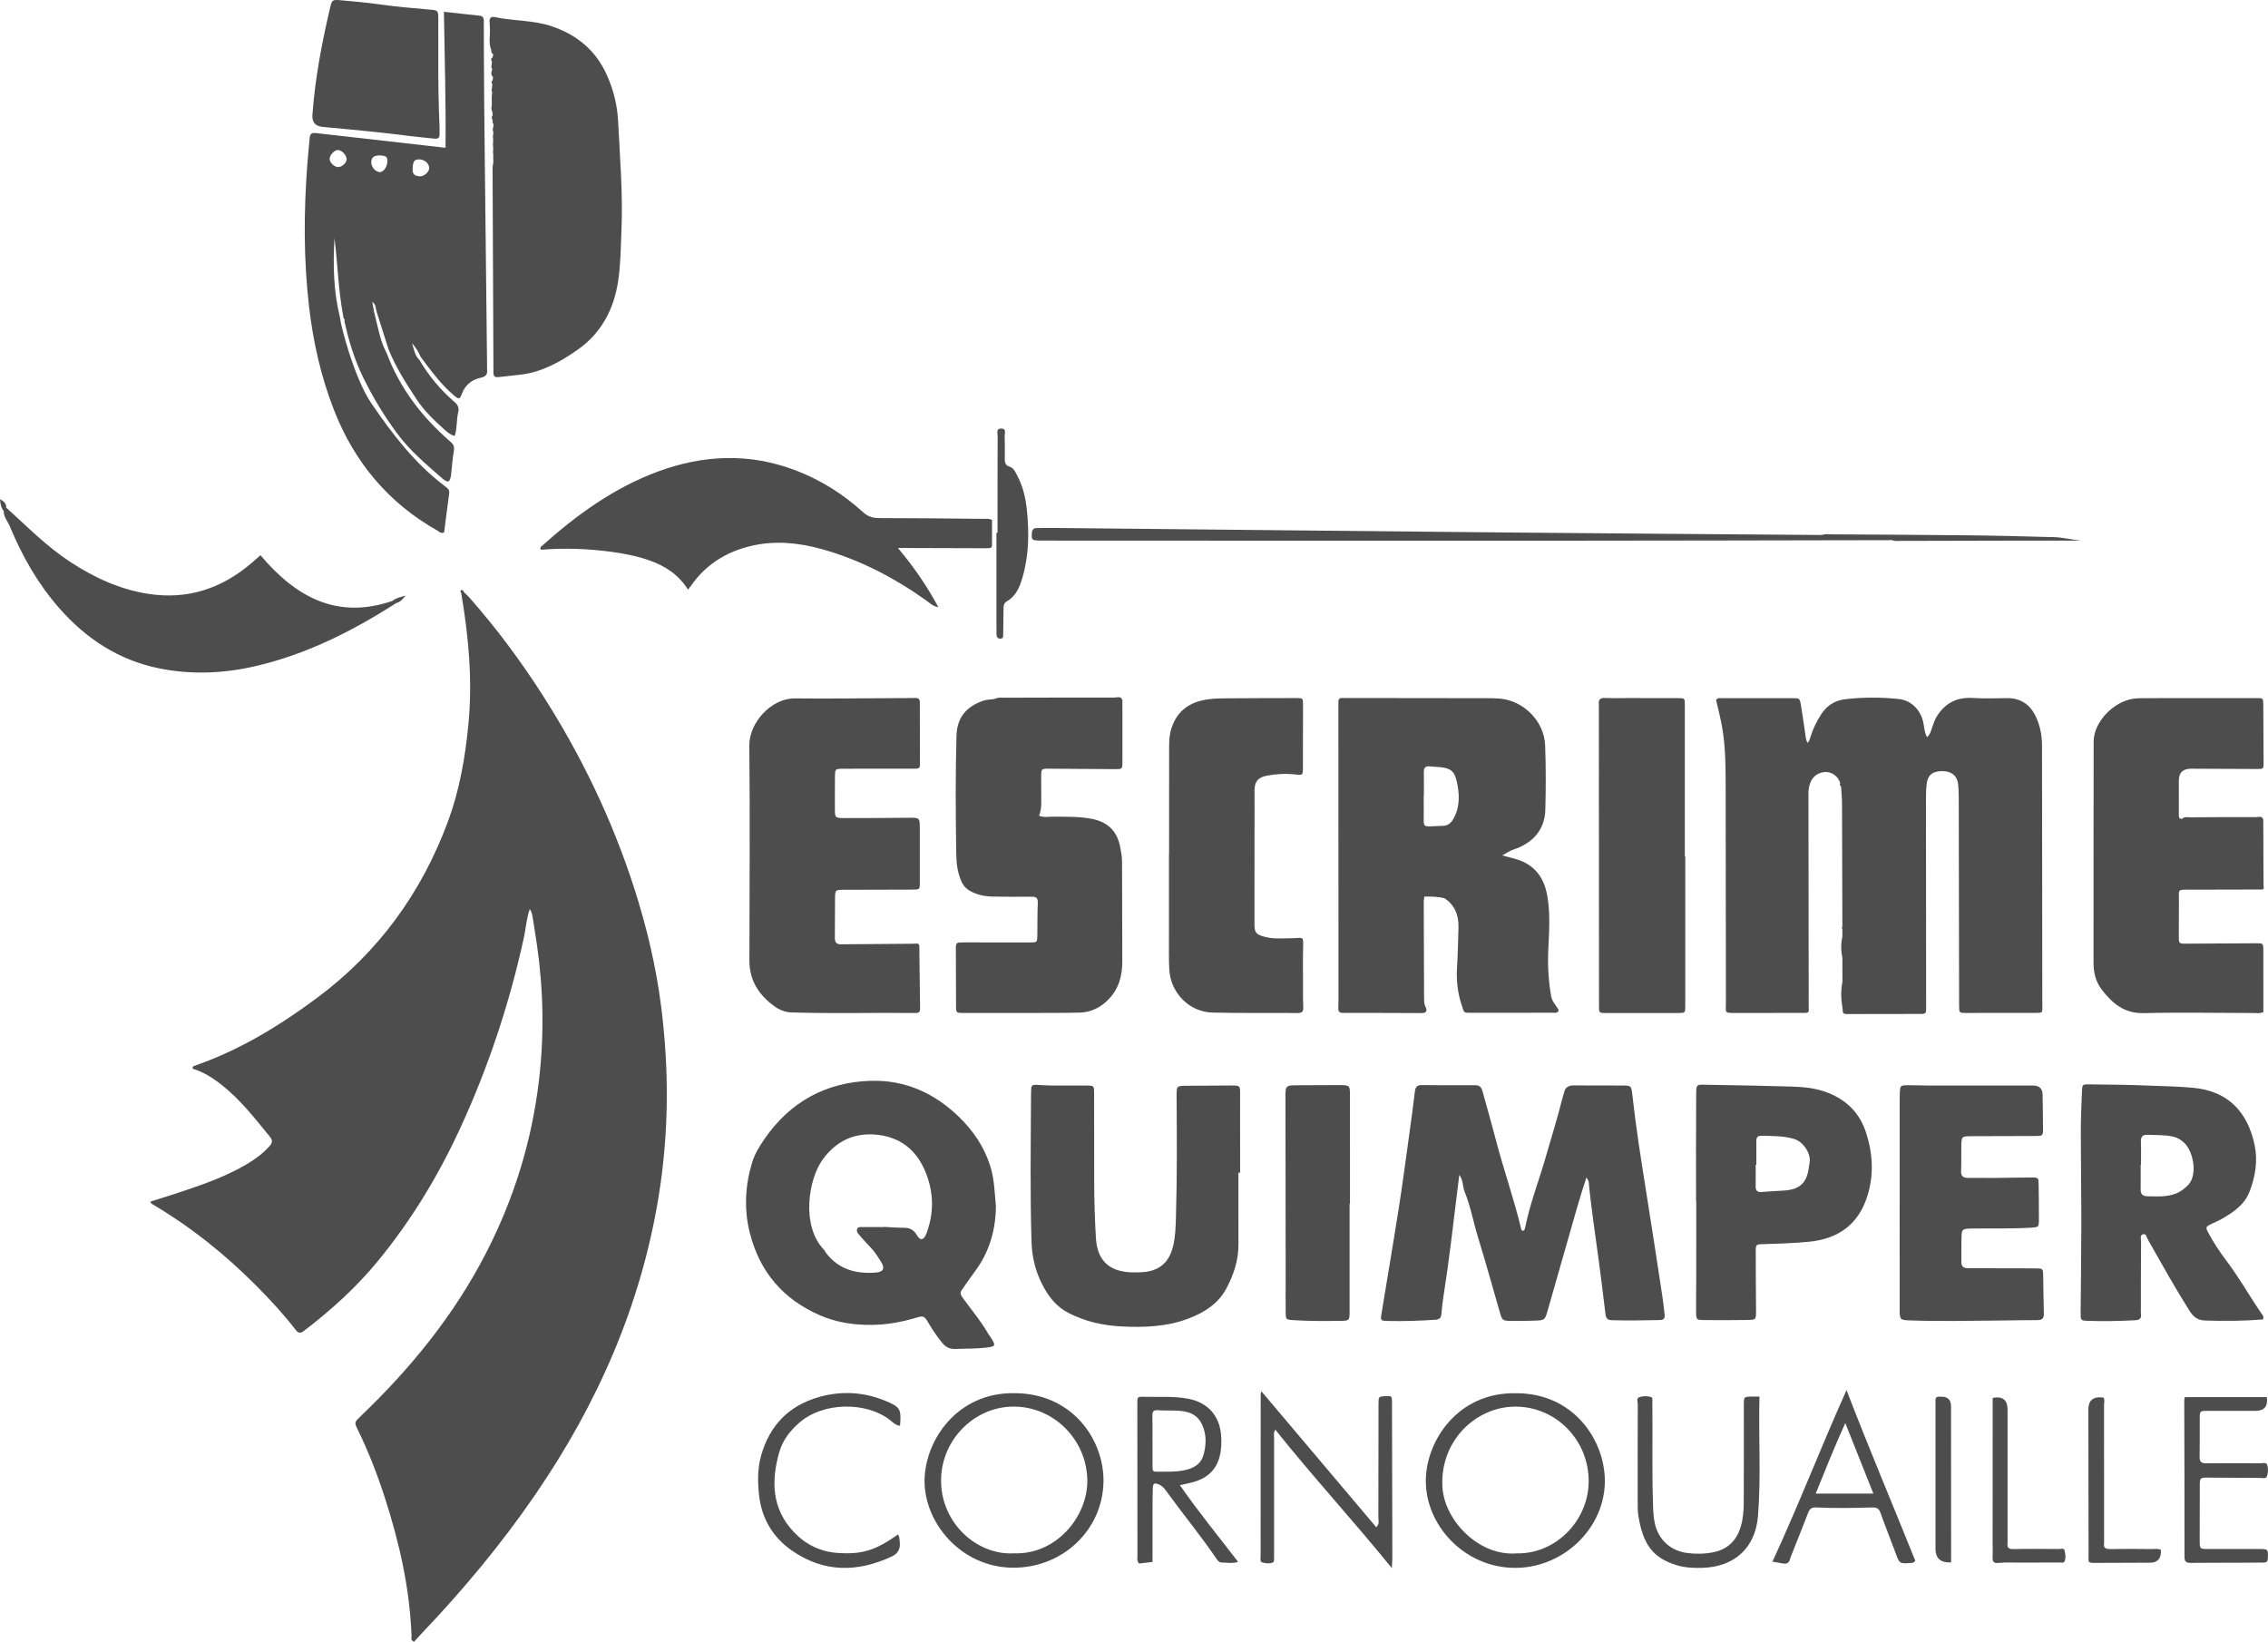 <svg xmlns="http://www.w3.org/2000/svg" id="b" data-name="Calque 2" width="337.153" height="244.051" viewBox="0 0 337.153 244.051"><g id="c" data-name="Calque 1"><g><path d="M94.291,132.071c-3.292-10.241-7.921-19.843-13.723-28.884-3.223-5.022-6.783-9.799-10.729-14.283l.024-.059s-.064.011-.065.01c-.079-.08-.158-.161-.237-.242l.019-.061s-.062.018-.063.018c-.079-.079-.158-.159-.238-.238l.019-.061s-.062.018-.063.018c-.086-.085-.173-.171-.26-.257-.065-.183-.223-.37-.377-.318-.201.067-.161.285-.036.451,1.109,6.499,1.706,13.02,1.061,19.621-.477,4.876-1.314,9.684-3.01,14.278-3.933,10.652-10.356,19.504-19.511,26.301-5.638,4.186-11.589,7.814-18.277,10.105-.145.05-.211.161-.184.404,1.551.467,2.932,1.322,4.235,2.343,2.84,2.225,5.023,5.048,7.277,7.814.427.524.302.909-.084,1.346-.975,1.105-2.15,1.957-3.406,2.701-2.921,1.731-6.101,2.863-9.296,3.949-1.665.566-3.35,1.074-5.017,1.605.082.312.274.365.426.455,5.607,3.319,10.647,7.355,15.241,11.968,2.09,2.099,4.099,4.266,5.912,6.609.375.484.669.635,1.244.194,4.041-3.093,7.8-6.479,11.033-10.425,4.874-5.949,8.84-12.456,12.075-19.431,4.259-9.183,7.431-18.719,9.594-28.602.306-1.396.375-2.845.881-4.263.31.469.387.928.458,1.391.205,1.344.428,2.686.621,4.032.959,6.679,1.074,13.362.282,20.074-1.072,9.092-3.745,17.671-7.944,25.795-4.732,9.154-11.143,17.01-18.554,24.098-.936.896-.982.893-.399,2.084,1.588,3.249,2.882,6.611,3.994,10.049,2.16,6.678,3.703,13.471,3.964,20.516.01.276-.193.671.383.876.377-.412.779-.869,1.198-1.309,6.136-6.433,11.809-13.251,16.835-20.584,9.213-13.443,15.66-28.042,18.304-44.218,1.542-9.434,1.588-18.889.382-28.342-.76-5.959-2.147-11.798-3.989-17.528Z" fill="#4d4d4d" stroke-width="0"></path><path d="M217.279,149.382c.422,1.259.207,1.177,1.505,1.18,3.993.008,7.986.002,11.979-.01.304,0,.654.088.888-.202.006-.113.047-.227.008-.291-.17-.277-.369-.536-.546-.809-.218-.337-.434-.624-.514-1.085-.404-2.304-.543-4.614-.436-6.943.123-2.673.318-5.342-.14-8.009-.47-2.74-1.873-4.661-4.602-5.481-.639-.192-1.289-.346-2.108-.564.672-.36,1.123-.692,1.63-.858,2.959-.969,4.704-2.996,4.782-5.921.085-3.191.091-6.39-.029-9.579-.135-3.589-3.182-6.652-6.735-6.956-.701-.06-1.408-.061-2.112-.062-6.858-.012-13.717-.018-20.575-.025-.235,0-.471.011-.704-.005-.408-.026-.612.147-.607.563.004.329,0,.657,0,.986.004,14.184.008,28.369.011,42.553,0,.658.012,1.316-.023,1.972-.028.532.155.746.714.745,3.899-.008,7.798.002,11.697.021.705.003.826-.357.564-.884-.224-.448-.227-.905-.229-1.368-.022-4.791-.037-9.581-.046-14.372,0-.231.062-.462.096-.693,1.011-.004,2.023-.018,3.009.261,1.505,1.011,2.093,2.484,2.058,4.23-.041,2.018-.098,4.038-.219,6.053-.114,1.901.081,3.75.685,5.552ZM216.056,121.732c-.35.623-.833,1.024-1.551,1.038-3.387.065-2.799.65-2.857-2.504-.012-.656-.002-1.313-.002-1.969h.023c0-1.172.016-2.344-.006-3.516-.013-.671.265-.937.932-.85.464.061.936.061,1.402.104,1.588.148,2.203.553,2.554,2.108.426,1.887.513,3.797-.496,5.59Z" fill="#4d4d4d" stroke-width="0"></path><path d="M49.629,60.908c3.041,7.79,8.105,13.879,15.439,18,.255.143.485.473.958.227.242-1.891.478-3.841.748-5.786.083-.599-.338-.844-.692-1.114-4.449-3.383-7.727-7.659-10.899-12.309-2.629-3.854-4.664-12.171-4.567-12.322-.032-.165-.064-.33-.096-.495-.947-3.85-1.029-7.76-.792-11.693.465,3.798.559,7.637,1.267,11.408.025.167.051.334.076.5.158.084.209.202.117.366.634,2.889,1.474,5.709,2.777,8.375,1.422,2.91,3.076,5.666,5.006,8.285,1.914,2.597,4.328,4.641,6.722,6.723.921.801,1.219.654,1.367-.527.145-1.163.195-2.341.403-3.491.115-.634-.024-.976-.512-1.398-4.205-3.64-7.52-7.933-9.483-13.191-.929-1.7-1.229-3.596-1.697-5.44-.057-.226-.112-.453-.168-.68-.089-.49-.177-.979-.266-1.469.577.381.509,1.02.68,1.561.578,1.822,1.157,3.644,1.735,5.466,1.06,2.666,2.61,5.077,4.17,7.449,1.094,1.664,2.566,3.094,4.07,4.442.478.428.951.858,1.6,1.014.389-1.171.251-2.374.519-3.513.159-.677-.026-1.089-.572-1.561-2.069-1.788-3.811-3.871-5.2-6.236-.676-.635-.776-1.515-1.097-2.484.611.698.997,1.334,1.284,2.032,1.519,2.018,2.996,4.072,4.939,5.723.727.618.88.628,1.184-.199.507-1.378,1.511-2.144,2.866-2.429.801-.168.971-.584.896-1.278-.025-.232-.005-.469-.008-.704-.141-12.771-.289-25.541-.421-38.312-.043-4.132-.045-8.264-.062-12.396-.002-.511.111-1.05-.671-1.127-1.713-.168-3.423-.372-5.259-.575.1,6.78.315,13.472.241,20.221-1.186-.136-2.256-.259-3.327-.38-5.316-.6-10.634-1.193-15.948-1.809-.591-.068-.87.097-.918.699-.101,1.263-.246,2.522-.342,3.785-.542,7.131-.58,14.257.252,21.372.613,5.239,1.766,10.355,3.684,15.271ZM61.339,25.127c.039-1.168.245-1.454,1.027-1.428.824.027,1.496.679,1.424,1.382-.057.556-.804,1.167-1.383,1.132-.799-.049-1.093-.348-1.068-1.085ZM56.523,23.109c.893.042,1.091.213,1.061.917-.035.807-.59,1.579-1.119,1.557-.644-.027-1.277-.747-1.275-1.448.002-.741.428-1.068,1.333-1.025ZM50.234,22.298c.619.034,1.33.815,1.295,1.424-.028.497-.715,1.115-1.243,1.118-.585.003-1.305-.69-1.285-1.235.021-.564.747-1.334,1.234-1.307Z" fill="#4d4d4d" stroke-width="0"></path><path d="M318.683,150.611c5.445-.136,10.896-.019,16.345-.016.461,0,.939.104,1.435-.147,0-3.024.005-6.068-.003-9.112-.003-1.132-.016-1.118-1.17-1.108-3.429.027-6.857.049-10.286.056-1.094.002-1.109-.023-1.112-1.078-.004-1.738.006-3.475.022-5.213.017-1.865-.325-1.728,1.711-1.735,3.568-.012,7.136-.017,10.704-.025.208-.057.243-.191.168-.375-.003-.345-.005-.689-.008-1.034-.002-.124-.003-.248-.005-.372-.012-2.862-.024-5.725-.036-8.587-.139-.639-.654-.394-1.018-.395-3.28-.006-6.561.007-9.841.03-.402.003-.852-.153-1.191.223-.498.062-.499-.271-.499-.617.003-1.691.004-3.381.002-5.072q-.002-1.765,1.828-1.76c3.241.013,6.482.03,9.723.044,1.027.004,1.046.003,1.044-.97-.005-2.865-.021-5.729-.044-8.594-.008-.968-.025-.978-1.043-.978-5.449-.001-10.897,0-16.346.009-.61,0-1.225.005-1.829.078-3.024.365-5.995,3.471-6.001,6.36-.024,10.942-.011,21.885-.019,32.827-.001,1.451.307,2.848,1.169,3.989,1.563,2.067,3.363,3.644,6.298,3.571Z" fill="#4d4d4d" stroke-width="0"></path><path d="M115.2,149.644c.74.527,1.576.839,2.486.866,6.15.183,12.301.019,18.451.079.491.005.647-.195.639-.672-.05-3.096-.079-6.193-.115-9.289-.079-.514-.493-.336-.771-.334-3.694.019-7.387.055-11.081.087h0c-.696-.095-.71-.592-.704-1.138.02-1.878.014-3.756.029-5.634.011-1.314.02-1.327,1.306-1.333,3.428-.014,6.855-.011,10.283-.027.995-.005,1.008-.024,1.011-.986.006-2.676-.001-5.352-.002-8.028,0-1.703,0-1.682-1.743-1.665-3.146.031-6.292.045-9.438.044-1.432,0-1.436-.025-1.438-1.501-.002-1.549-.007-3.099.01-4.648.013-1.144.028-1.176,1.192-1.184,2.676-.02,5.353-.004,8.029-.004.939,0,1.878-.004,2.817,0,.392.002.597-.139.594-.574-.016-3.098-.022-6.197-.017-9.295,0-.494-.216-.653-.682-.644-1.127.022-2.254.017-3.381.022-4.836.019-9.673.096-14.508.038-3.501-.043-6.813,3.605-6.776,7.01.115,10.656.027,21.313.013,31.97-.004,2.987,1.443,5.165,3.793,6.84Z" fill="#4d4d4d" stroke-width="0"></path><path d="M142.187,109.394c-.159,5.958-.13,11.919-.025,17.878.022,1.266.23,2.516.737,3.703.291.682.73,1.167,1.386,1.516,1.022.544,2.111.775,3.248.792,1.924.029,3.849.05,5.773.019.706-.011,1.002.16.968.931-.07,1.593-.043,3.19-.068,4.786-.017,1.068-.027,1.085-1.077,1.086-3.286.004-6.571-.01-9.857-.008-1.17,0-1.18.011-1.179,1.118.003,2.769.012,5.538.028,8.307.006,1.051.019,1.065,1.105,1.067,3.426.005,6.853.004,10.279-.004,2.347-.006,4.694.007,7.039-.054,1.613-.042,2.978-.715,4.133-1.852,1.617-1.593,2.162-3.57,2.157-5.76-.01-4.927-.021-9.855-.035-14.783-.002-.754-.137-1.492-.279-2.231-.475-2.473-1.984-3.803-4.447-4.219-1.868-.315-3.739-.266-5.614-.277-.641-.004-1.299.152-2.002-.144.454-1.087.313-2.204.326-3.309.009-.845-.01-1.689-.006-2.534.005-1.127.01-1.15,1.18-1.147,3.239.01,6.477.04,9.715.066,1.166.009,1.18.013,1.182-1.127.006-3.05-.001-6.101-.003-9.151-.244-.636-.797-.359-1.207-.36-5.443-.011-10.887.002-16.33.018-.462.001-.943-.083-1.379.164-.591.132-1.203.083-1.794.291-2.532.89-3.884,2.521-3.956,5.219Z" fill="#4d4d4d" stroke-width="0"></path><path d="M247.456,195.423c-.105-.885-.189-1.773-.324-2.654-.81-5.285-1.611-10.572-2.457-15.852-.757-4.726-1.5-9.453-2.021-14.212-.141-1.29-.195-1.326-1.465-1.334-2.395-.016-4.791.018-7.185-.016-.832-.012-1.337.273-1.507,1.105-.056.275-.169.538-.237.811-.705,2.872-1.611,5.687-2.416,8.53-1.009,3.561-2.376,7.017-3.115,10.657-.042.207-.073.473-.37.519-.071-.057-.184-.101-.199-.167-1.082-4.565-2.663-8.988-3.837-13.528-.599-2.314-1.265-4.611-1.9-6.917-.155-.564-.32-1.041-1.091-1.034-2.676.023-5.353-.007-8.029-.023-.641-.004-.893.309-.969.935-.268,2.236-.569,4.469-.879,6.7-.497,3.578-.969,7.161-1.529,10.729-.822,5.235-1.717,10.459-2.568,15.69-.153.943-.11.982.946,1.011,2.349.065,4.693-.029,7.038-.176.651-.041.904-.296.944-.935.052-.841.162-1.681.292-2.515.807-5.145,1.406-10.318,2.035-15.486.105-.867.212-1.733.318-2.599.617.776.479,1.726.787,2.476.913,2.227,1.311,4.587,2.017,6.863,1.139,3.673,2.147,7.385,3.223,11.078.352,1.209.402,1.262,1.649,1.288,1.219.025,2.441-.006,3.661-.049,1.308-.047,1.403-.107,1.764-1.364,1.517-5.271,3.007-10.549,4.521-15.821.369-1.285.792-2.554,1.275-4.102.252.443.327.517.335.597.372,3.972.992,7.913,1.515,11.866.344,2.605.672,5.212.981,7.821.071.6.257.927.938.946,2.396.065,4.79.027,7.185-.023.573-.012.734-.309.674-.814Z" fill="#4d4d4d" stroke-width="0"></path><path d="M72.814,4.006c.118,1.143-.256,2.318.217,3.435-.049.292.088.497.308.665.442.149.865.336,1.278.543-.414-.206-.836-.394-1.278-.543-.045.151-.09.302-.134.454h0c-.309.178-.177.404-.066.627-.034.26-.068.52-.103.78.045.115.09.23.135.345-.064.26-.193.512-.11.793.078.14.156.279.235.419.598.054,1.056.408,1.54.704-.484-.296-.942-.65-1.54-.704-.02.135-.039.27-.059.405-.247.193-.157.411-.045.63.137.014.266.046.39.09-.124-.044-.253-.076-.39-.09-.024.205-.048.41-.071.616h0c-.072.179-.054.351.046.516-.024.273-.048.548-.072.822,0,0,.003.06.003.061.004.359.009.719.013,1.079,0,0,0,.042,0,.043-.143.357-.016.691.092,1.026.01.147.021.294.032.442-.207.231-.134.462.002.693-.06.24-.011.455.144.648-.027.165-.053.331-.08.498-.084.222-.057.436.045.646-.026.239-.051.478-.076.717.016.144.032.287.048.431-.013.236-.026.472-.04.708.014.14.028.279.043.42-.01.237-.02.474-.031.712.013.134.026.268.04.403-.003.159-.006.32-.008.48.006.214.011.427.017.642-.04.276-.116.553-.115.83.038,10.046.084,20.092.128,30.139,0,.094-.001.188-.002.282-.003.463.21.707.688.656,1.117-.12,2.234-.243,3.35-.373,3.179-.371,5.874-1.888,8.43-3.664,3.586-2.491,5.456-6.093,6.083-10.3.371-2.495.38-5.049.485-7.579.221-5.353-.228-10.685-.491-16.025-.125-2.537-.718-4.899-1.775-7.174-1.657-3.569-4.443-5.813-8.141-7.059-2.741-.924-5.64-.75-8.422-1.354-.625-.136-.866.255-.769.813.04.232.007.449.028.658ZM75.83,12.838c.07.015.139.038.209.061-.07-.023-.139-.045-.209-.061ZM76.229,12.957c.011.003.023.006.034.009-.011-.003-.023-.006-.034-.009ZM76.708,26.377c-.054-.043-.105-.045-.146-.015.041-.03.092-.028.146.015ZM76.643,26.684c-.028-.014-.052-.032-.073-.054.02.022.045.04.073.054ZM76.738,26.712c-.035-.005-.066-.014-.094-.028.028.014.06.023.094.028ZM79.79,22.857c.035.012.071.024.107.036-.036-.012-.072-.023-.107-.036h0ZM76.569,26.629c-.02-.022-.035-.047-.047-.076.012.029.027.055.047.076ZM76.52,26.548c-.01-.028-.016-.059-.019-.094.002.034.008.066.019.094ZM74.279,13.01c-.075-.045-.15-.091-.226-.135.076.044.151.089.226.135ZM75.789,30.627s0,0,.002,0c0,0,0,0-.002,0ZM75.841,30.614c.026-.019.037-.056.028-.106-.063-.066-.114-.156-.191-.192.077.036.129.126.192.192.009.05-.002.087-.029.106Z" fill="#4d4d4d" stroke-width="0"></path><path d="M138.076,196.759c.596,1.01,1.26,1.972,2,2.882.504.62,1.12.931,1.955.895,1.452-.063,2.906-.021,4.357-.179,1.681-.184,1.73-.256.807-1.673-.077-.118-.181-.219-.249-.34-1.041-1.84-2.402-3.453-3.64-5.154-.684-.94-.674-.95.029-1.944.541-.765,1.075-1.536,1.633-2.288,2.211-2.98,3.067-6.367,3.078-9.641-.194-2.298-.265-4.227-.868-6.075-.904-2.771-2.455-5.084-4.557-7.143-3.685-3.61-8.083-5.568-13.148-5.426-6.666.187-12.053,3.126-15.865,8.704-.738,1.079-1.43,2.201-1.811,3.473-1.032,3.441-1.21,6.921-.334,10.415,1.452,5.792,4.956,9.892,10.421,12.266,2.479,1.077,5.109,1.469,7.825,1.425,2.181-.035,4.279-.412,6.358-1.029,1.267-.376,1.329-.322,2.009.831ZM136.275,183.582c-.474-.799-1.087-1.068-1.963-1.064-.983.004-1.966-.086-2.949-.136l-.002.028c-1.032,0-2.064-.005-3.096.003-.318.002-.715-.079-.854.309-.122.34.108.628.332.878.532.593,1.047,1.204,1.609,1.769.67.673,1.161,1.474,1.652,2.266.56.903.315,1.447-.733,1.536-2.96.251-5.589-.426-7.488-2.926-.113-.148-.176-.339-.303-.47-3.403-3.522-2.347-10.529-.101-13.52,2.088-2.78,4.853-3.962,8.217-3.54,3.706.464,6.038,2.707,7.246,6.195.94,2.714.942,5.415-.004,8.122-.046.133-.075.272-.132.4-.437.976-.891,1.061-1.432.151Z" fill="#4d4d4d" stroke-width="0"></path><path d="M192.917,150.594c.726.007.851-.28.822-.919-.054-1.219-.036-2.441-.037-3.661-.002-1.831-.029-3.663.02-5.493.034-1.29-.099-1.105-1.171-1.06-.891.037-1.784.036-2.676.043-.612.005-1.213-.072-1.81-.225-1.324-.339-1.58-.596-1.581-1.908-.006-6.62,0-13.24.012-19.86.003-1.352.529-1.952,1.855-2.203,1.392-.264,2.789-.334,4.202-.18,1.111.121,1.13.099,1.135-.946.014-3.146.017-6.291.015-9.437,0-.957-.015-.974-1.027-.973-3.616.005-7.232.014-10.847.043-.796.006-1.6.052-2.387.168-2.574.378-4.427,1.654-5.281,4.228-.305.919-.358,1.842-.361,2.774-.016,5.352-.008,10.705-.008,16.057h-.018c0,2.066,0,4.132,0,6.198,0,2.066-.005,4.132,0,6.198.004,1.549-.033,3.101.045,4.647.176,3.497,2.952,6.354,6.419,6.442,4.224.107,8.452.029,12.678.068Z" fill="#4d4d4d" stroke-width="0"></path><path d="M317.399,196.267c.628-.035.977-.242.872-.939-.041-.276-.015-.562-.015-.844.005-3.285.004-6.57.028-9.855.003-.393-.205-.988.267-1.136.541-.169.543.507.777.816.056.074.083.168.129.25,1.966,3.466,3.905,6.947,6.037,10.317.552.873,1.209,1.394,2.241,1.428,2.905.096,5.807.08,8.683-.159.122-.406-.009-.554-.113-.704-1.841-2.659-3.42-5.494-5.376-8.078-.992-1.31-1.892-2.684-2.666-4.134-.418-.784-.364-.865.445-1.265.504-.249,1.03-.46,1.519-.736,1.778-1.004,3.464-2.146,4.215-4.155.831-2.224,1.222-4.53.713-6.9-1.04-4.834-3.887-7.983-9.148-8.466-2.294-.211-4.592-.239-6.887-.336-2.86-.121-5.724-.136-8.587-.17-.957-.011-.993.024-1.034,1.029-.083,2.015-.172,4.032-.172,6.047,0,4.598.08,9.197.077,13.795-.003,4.364-.077,8.728-.104,13.092-.007,1.068.043,1.156.921,1.187,2.392.084,4.785.049,7.176-.086ZM318.227,173.143h.046c0-1.127.035-2.255-.013-3.38-.03-.712.219-1.092.94-1.062,1.31.053,2.627-.012,3.924.29.624.145,1.099.467,1.561.888,1.372,1.25,2.119,4.918.458,6.429-.493.448-.984.843-1.607,1.097-1.4.569-2.853.457-4.309.432-.72-.012-1.014-.329-1.005-1.03.016-1.221.005-2.442.005-3.663Z" fill="#4d4d4d" stroke-width="0"></path><path d="M183.1,161.367c-2.253.002-4.506.018-6.759.042-1.403.015-1.42.043-1.434,1.416-.003.282.002.563.004.845.048,5.725.067,11.45-.098,17.174-.042,1.454-.065,2.916-.408,4.337-.363,1.506-1.043,2.785-2.569,3.476-1.073.485-2.184.498-3.309.493-3.282-.015-5.387-1.432-5.61-5.069-.169-2.767-.25-5.53-.257-8.298-.012-4.412-.005-8.824-.015-13.235-.002-1.153-.016-1.164-1.173-1.17-1.69-.009-3.38.009-5.069-.006-.797-.007-1.594-.054-2.39-.105-.454-.029-.723.108-.719.606.002.281-.023.563-.025.844-.033,7.321-.157,14.642.077,21.961.077,2.427.692,4.722,1.898,6.843.873,1.534,1.971,2.826,3.587,3.657,2.467,1.27,5.081,1.863,7.837,2.005,3.448.178,6.85.056,10.117-1.213,2.281-.886,4.298-2.171,5.487-4.37,1.099-2.031,1.836-4.209,1.83-6.574-.009-3.566-.002-7.133-.002-10.699.083,0,.167,0,.25,0,0-3.895.005-7.789-.003-11.684-.003-1.248-.03-1.276-1.247-1.274Z" fill="#4d4d4d" stroke-width="0"></path><path d="M122.196,81.637c5.667,1.578,10.787,4.279,15.563,7.675.465.331.868.802,1.742.959-1.728-3.19-3.637-5.973-6.012-8.802.782,0,1.325-.001,1.867,0,3.664.011,7.327.023,10.991.032,1.262.003,1.111.046,1.12-1.154.008-1.028.002-2.055.002-3.045-.476-.252-.907-.168-1.319-.172-5.166-.05-10.333-.111-15.499-.112-.951,0-1.662-.249-2.377-.898-2.944-2.675-6.28-4.772-9.994-6.193-6.839-2.615-13.694-2.337-20.494.18-6.576,2.434-12.13,6.482-17.3,11.116-.147.132-.243.272-.065.501,3.448-.279,6.914-.159,10.37.295,1.957.257,3.891.64,5.754,1.292,2.336.817,4.343,2.125,5.735,4.346.199-.259.315-.398.417-.545,2.221-3.204,5.307-5.118,9.06-5.978,3.517-.806,7.005-.452,10.439.504Z" fill="#4d4d4d" stroke-width="0"></path><path d="M237.702,149.504c0,1.081-.001,1.089,1.039,1.09,3.566.002,7.133.001,10.699-.003,1.089-.001,1.084-.009,1.084-1.053-.001-7.413,0-14.826,0-22.239-.022,0-.043,0-.065,0,0-7.507,0-15.014,0-22.521,0-.976-.002-.991-1.007-.995-2.487-.011-4.974-.008-7.461-.01-1.126,0-2.254.04-3.378-.014-.765-.036-1.016.28-.934.985.016.139.004.281.004.422.007,14.779.014,29.558.02,44.337Z" fill="#4d4d4d" stroke-width="0"></path><path d="M277.613,177.755c.969-3.137.802-6.283-.222-9.407-.941-2.873-2.83-4.774-5.617-5.88-1.736-.69-3.547-.886-5.375-.94-4.081-.12-8.163-.195-12.245-.259-2.13-.033-1.99-.275-2.008,1.932-.041,5.162-.013,10.324-.013,15.486h.027c0,3.614.003,7.227-.001,10.841-.002,1.83-.044,3.66-.022,5.49.014,1.164.052,1.207,1.185,1.222,2.111.028,4.224.015,6.335-.012,1.393-.017,1.396-.041,1.39-1.381-.014-2.909-.043-5.819-.044-8.728,0-1.137.025-1.144,1.187-1.17,2.205-.049,4.407-.143,6.605-.34,4.416-.394,7.488-2.551,8.817-6.854ZM265.067,176.995c-1.077.054-2.153.133-3.229.204-.586.039-.862-.205-.849-.817.023-1.079.006-2.158.006-3.237h.096c0-1.172.002-2.345,0-3.517,0-.491.158-.796.729-.782,1.639.039,3.285-.011,4.882.469,1.288.387,2.404,1.946,2.333,3.289-.015.28-.087.556-.12.835-.294,2.442-1.369,3.43-3.847,3.556Z" fill="#4d4d4d" stroke-width="0"></path><path d="M284.119,196.297c4.273.155,8.546.045,12.818.015,1.972-.014,3.944-.071,5.917-.065.722.002,1.003-.253.979-.988-.06-1.877-.061-3.755-.099-5.632-.021-1.038-.037-1.059-1.154-1.071-1.644-.018-3.287-.007-4.931-.01-1.691-.003-3.382-.023-5.072-.008-.713.006-1.026-.289-1.011-1.007.026-1.267-.016-2.537.031-3.803.033-.913.189-1.028,1.102-1.086.328-.021.657-.005.986-.01,2.77-.045,5.542.048,8.309-.132,1.054-.069,1.099-.108,1.101-1.155.003-1.737-.008-3.474-.038-5.211-.018-1.053-.038-1.087-.993-1.088-1.784-.002-3.568.049-5.352.063-1.408.011-2.817.006-4.225-.003-.686-.005-.999-.309-.963-1.053.06-1.218.013-2.441.035-3.662.026-1.448.05-1.478,1.535-1.486,3.147-.018,6.293-.008,9.44-.028,1.154-.007,1.176-.031,1.175-1.191-.001-1.643-.039-3.286-.061-4.929q-.018-1.37-1.393-1.38c-.188-.001-.376.001-.564.001-5.025,0-10.05.002-15.075-.003-.986-.001-1.972-.059-2.957-.047-1.176.014-1.187.044-1.241,1.161-.013.281-.017.563-.017.845,0,5.165,0,10.33,0,15.496h-.006c0,5.212-.002,10.424.001,15.636.001,1.797.008,1.768,1.724,1.831Z" fill="#4d4d4d" stroke-width="0"></path><path d="M37.923,99.041c7.615-1.755,14.469-5.216,20.996-9.404.54-.127.884-.467,1.369-1.101-.875.269-1.47.37-1.936.79-8.301,2.847-14.426-.626-19.632-6.79-.476.418-.929.827-1.394,1.221-4.422,3.754-9.458,5.419-15.267,4.528-4.26-.654-8.05-2.422-11.621-4.753-3.512-2.293-6.426-5.287-9.518-8.072.037-.622-.342-.925-.921-1.256.057.731.168,1.294.55,1.779-.002.886.612,1.531.926,2.291,1.82,4.401,4.15,8.495,7.304,12.1,4.014,4.587,8.898,7.777,14.896,8.988,4.741.958,9.521.768,14.246-.321Z" fill="#4d4d4d" stroke-width="0"></path><path d="M200.68,162.921c-.001-1.593-.009-1.607-1.658-1.611-1.972-.005-3.943.026-5.915.025-2.028-.001-2.017-.01-2.014,1.928.014,8.871.022,17.743.031,26.614.002,1.737-.02,3.474.003,5.21.014,1.066.042,1.089,1.095,1.162,2.39.166,4.785.136,7.179.106,1.166-.015,1.225-.099,1.224-1.329,0-5.351,0-10.702,0-16.053h.057c0-5.351.002-10.702-.001-16.053Z" fill="#4d4d4d" stroke-width="0"></path><path d="M47.962,18.869c.047.005.093.007.14.011,4.428.402,8.854.829,13.266,1.392,1.067.136,2.141.215,3.21.338.541.063.792-.138.766-.691-.015-.327.014-.657,0-.984-.146-3.23-.199-6.463-.187-9.696,0-2.11.005-4.219-.002-6.329-.005-1.42-.017-1.374-1.483-1.501-2.375-.205-4.75-.412-7.115-.741-1.946-.271-3.905-.46-5.863-.628-1.318-.113-1.344-.072-1.632,1.154-1.23,5.244-2.235,10.527-2.619,15.91q-.113,1.589,1.519,1.764Z" fill="#4d4d4d" stroke-width="0"></path><path d="M225.362,207.119c-8.621-.174-13.31,7.024-13.405,12.852-.107,6.589,5.477,12.836,12.805,13.099,7.502.269,13.84-5.86,13.81-12.94-.026-6.144-4.742-13.053-13.211-13.011ZM225.519,230.918c-5.728.484-10.775-4.937-11.087-9.779-.433-6.712,4.668-11.752,10.352-12.019,6-.282,11.101,4.427,11.373,10.569.273,6.177-4.829,11.357-10.637,11.229Z" fill="#4d4d4d" stroke-width="0"></path><path d="M150.723,207.109c-8.326-.099-13.135,6.831-13.281,12.835-.151,6.213,5.253,13.017,13.063,13.109,7.43.088,13.407-5.585,13.535-12.756.111-6.221-4.604-13.228-13.318-13.188ZM150.745,230.913c-5.517.332-10.948-4.53-10.848-10.998.09-5.829,4.846-10.702,10.588-10.809,6.17-.116,11.167,5.003,11.152,11.102-.013,5.283-4.622,10.931-10.892,10.705Z" fill="#4d4d4d" stroke-width="0"></path><path d="M154.448,80.359c.235.007.47.004.705.004,24.755.008,49.509.027,74.264.018,17.286-.006,34.572-.053,51.857-.081.404.18.832.11,1.25.109,6.144-.011,12.288-.031,18.432-.043,2.801-.006,5.602,0,8.403,0-1.364-.12-2.694-.483-4.05-.516-4.078-.1-8.156-.22-12.235-.265-6.941-.078-13.882-.106-20.824-.149-.464-.003-.939-.086-1.392.097-15.782-.124-31.564-.23-47.346-.378-22.217-.208-44.433-.447-66.65-.67-.892-.009-1.785.018-2.677.012-.512-.003-.756.197-.792.741-.066.99-.001,1.089,1.056,1.121Z" fill="#4d4d4d" stroke-width="0"></path><path d="M205.82,207.56c-.878.064-.893.064-.895,1.165-.008,5.631-.003,11.262-.021,16.893-.001.43.205.924-.315,1.419-5.693-6.738-11.359-13.445-17.076-20.212-.059.22-.103.307-.103.394-.008,8.071-.014,16.142-.011,24.213,0,.302-.151.728.276.845.491.134,1.015.217,1.517.017.2-.079.202-.293.204-.481.004-.375.007-.751.007-1.126-.001-5.631-.006-11.262,0-16.893,0-.387-.121-.812.187-1.252,5.558,6.957,11.526,13.443,17.309,20.563.041-.752.084-1.168.083-1.584-.013-7.649-.028-15.297-.052-22.946-.003-1.082-.036-1.093-1.11-1.015Z" fill="#4d4d4d" stroke-width="0"></path><path d="M176.802,220.475c3.076-.677,4.578-2.437,4.746-5.585.027-.514.019-1.034-.024-1.548-.242-2.911-1.991-4.844-4.861-5.4-2.186-.424-4.4-.239-6.603-.295-.981-.025-.988.019-.987.995.003,7.514.005,15.028.017,22.542,0,.407-.125.851.237,1.246.624-.072,1.273-.146,2.004-.23,0-2.556-.003-5.086.002-7.615.002-1.127,0-2.255.04-3.381.025-.696.243-.8.879-.537.647.268,1.005.827,1.39,1.357,2.346,3.227,4.881,6.313,7.132,9.609.212.311.414.65.854.652.782.004,1.575.183,2.422-.101-2.898-3.784-5.88-7.397-8.65-11.402.585-.128.993-.217,1.4-.307ZM171.829,218.778c-.472.006-.503-.285-.501-.648.009-1.312.004-2.623.004-3.935h-.012c0-1.218.028-2.437-.012-3.654-.021-.632.103-.961.835-.902,1.395.112,2.798-.07,4.195.241,1.471.328,2.233,1.296,2.634,2.622.391,1.291.287,2.599-.092,3.88-.322,1.089-1.141,1.691-2.171,2.014-1.593.501-3.245.361-4.88.382Z" fill="#4d4d4d" stroke-width="0"></path><path d="M261.556,207.615c-.465,0-.741-.001-1.018,0-1.331.006-1.308.006-1.306,1.392.007,4.789.007,9.577-.012,14.366-.005,1.221-.106,2.447-.458,3.621-.618,2.065-2.005,3.374-4.124,3.776-1.29.245-2.611.265-3.928.082-2.357-.329-4.121-1.929-4.68-4.257-.21-.875-.259-1.763-.292-2.654-.147-3.989-.082-7.98-.09-11.97-.003-1.221-.01-2.441-.016-3.662-.001-.229.064-.544-.187-.624-.543-.175-1.131-.157-1.669-.017-.592.154-.308.719-.309,1.085-.023,4.882-.02,9.765-.013,14.647,0,.656-.004,1.323.103,1.967.673,4.047,2.007,6.174,5.628,7.296,1.263.391,2.58.453,3.904.411,4.757-.152,7.864-2.965,8.246-7.711.471-5.854.069-11.725.221-17.748Z" fill="#4d4d4d" stroke-width="0"></path><path d="M131.67,208.269c-3.238-1.346-6.55-1.541-9.917-.589-4.483,1.268-7.327,4.21-8.594,8.655-.559,1.963-.538,3.996-.309,6.012.389,3.413,2.052,6.177,4.805,8.113,4.741,3.334,9.797,3.33,14.949.909.88-.414,1.246-1.096,1.16-2.04-.038-.416-.031-.846-.254-1.227-3.349,2.386-5.384,3.014-9.037,2.752-2.548-.183-4.712-1.26-6.446-3.084-3.319-3.492-3.41-7.649-2.16-11.966.503-1.737,1.613-3.144,3-4.344,3.554-3.075,9.87-3.045,13.28-.477.498.375.941.903,1.649.967.209-2.474.023-2.789-2.127-3.683Z" fill="#4d4d4d" stroke-width="0"></path><path d="M263.482,232.156c.563.096,1.064.179,1.564.268.538.096.912-.047,1.047-.635.062-.271.187-.529.29-.79.81-2.047,1.631-4.09,2.426-6.143.215-.554.517-.787,1.152-.759,2.768.124,5.54.087,8.309.002.619-.019,1.022.074,1.263.759.698,1.989,1.501,3.941,2.224,5.922.619,1.697.595,1.708,2.349,1.562.177-.015.379.002.612-.326-3.349-8.34-6.893-16.708-10.22-25.364-3.836,8.547-7.125,17.115-11.015,25.504ZM269.916,222.033c1.423-3.515,2.796-6.951,4.398-10.484,1.446,3.631,2.789,7.004,4.174,10.484h-8.572Z" fill="#4d4d4d" stroke-width="0"></path><path d="M335.808,230.269c-2.535-.001-5.071.008-7.606.001-1.196-.003-1.202-.014-1.202-1.253,0-2.676.004-5.352.011-8.028.003-1.313.008-1.327,1.296-1.325,2.582.005,5.165.029,7.747.042.321.002.781.142.912-.175.231-.56.249-1.225.054-1.788-.135-.389-.669-.211-1.028-.212-2.676-.012-5.353-.025-8.029,0-.719.007-.995-.231-.979-.973.041-1.877.012-3.755.02-5.633.005-1.164.012-1.182,1.141-1.187,2.395-.011,4.789,0,7.184-.003q1.924-.002,1.651-2.043h-12.2c-.035.216-.076.354-.076.491.015,7.746.047,15.492.032,23.238-.002.801.309.924.982.916,2.3-.029,4.601-.016,6.902-.023,1.268-.004,2.535-.021,3.803-.024.416-.001.676-.061.701-.604.064-1.37.056-1.417-1.314-1.418Z" fill="#4d4d4d" stroke-width="0"></path><path d="M148.123,92.569c0,.563.011,1.126.02,1.689.006.349.061.654.514.684.525.035.466-.345.473-.655.026-1.22.044-2.44.051-3.66.003-.479-.011-.947.484-1.229,1.372-.781,1.912-2.116,2.326-3.528.966-3.295,1.014-6.65.662-10.035-.186-1.788-.573-3.512-1.422-5.11-.285-.537-.517-1.157-1.155-1.35-.646-.195-.717-.631-.709-1.188.015-1.126.021-2.253-.017-3.378-.014-.405.286-1.065-.462-1.103-.866-.045-.582.694-.584,1.131-.02,4.787-.013,9.573-.013,14.36h-.167c0,4.458,0,8.916,0,13.374Z" fill="#4d4d4d" stroke-width="0"></path><path d="M319.724,230.28c-2.02-.02-4.04-.031-6.059,0-.655.01-.986-.168-.882-.868.021-.138.005-.281.005-.422,0-6.716.002-13.432-.008-20.148,0-.357.134-.736-.075-1.076q-2.288-.323-2.257,1.823c.001.094.002.188.002.282.01,7.045.02,14.089.028,21.134.001,1.385-.227,1.342,1.376,1.333,2.583-.013,5.167-.021,7.75-.029q1.736-.006,1.632-1.898c-.482-.242-1.008-.124-1.512-.129Z" fill="#4d4d4d" stroke-width="0"></path><path d="M306.033,230.275c-2.25-.012-4.501-.037-6.751.01-.708.015-.926-.227-.85-.882.032-.278.005-.562.005-.843,0-6.328,0-12.656-.001-18.984q0-2.207-2.212-1.764c0,.741,0,1.484,0,2.227-.003,6.469-.006,12.937-.008,19.406,0,.656.037,1.314,0,1.968-.039.684.083,1.019.917.93,1.067-.113,2.154-.04,3.232-.044,1.922-.006,3.844-.005,5.766-.018.27-.002.662.109.777-.162.222-.521.138-1.116.001-1.64-.101-.387-.57-.202-.876-.203Z" fill="#4d4d4d" stroke-width="0"></path><path d="M290.034,209.084q0-1.518-1.537-1.452c-.047.002-.094.006-.141.001-.499-.056-.677.186-.635.66.02.233.004.469.004.704,0,7.087-.002,14.173,0,21.26q0,2.117,2.32,2.01c0-.573,0-1.036,0-1.5-.003-7.227-.007-14.455-.011-21.682Z" fill="#4d4d4d" stroke-width="0"></path><path d="M273.874,149.695c.032.276.063.551.095.827.148.236.388.227.621.226,3.663-.005,7.327-.011,10.99-.018.278,0,.573.021.727-.294h0c.009-.141.026-.281.026-.421-.009-10.424-.021-20.848-.025-31.272,0-.75.017-1.506.112-2.248.167-1.299.892-1.856,2.302-1.861,1.354-.005,2.2.646,2.358,1.904.093.742.099,1.499.101,2.249.023,10.236.037,20.473.054,30.709.002,1.068.003,1.085,1.066,1.087,3.381.005,6.763-.003,10.144-.007,1.358-.002,1.157-.002,1.155-1.266-.006-5.4-.01-10.8-.016-16.2-.008-7.419-.018-14.838-.026-22.257-.002-1.474-.268-2.902-.88-4.241-.836-1.829-2.239-2.84-4.307-2.828-1.691.01-3.387.087-5.071-.022-2.284-.147-4.006.661-5.275,2.562-.35.524-.547,1.081-.748,1.653-.197.56-.294,1.171-.813,1.608-.423-.763-.402-1.586-.594-2.354-.445-1.777-1.792-3.12-3.58-3.311-2.666-.286-5.347-.281-8.012.026-1.515.174-2.734.958-3.564,2.266-.655,1.033-1.204,2.12-1.565,3.296-.097.317-.152.666-.45.933-.293-.552-.296-1.075-.37-1.584-.197-1.346-.386-2.692-.611-4.033-.171-1.015-.205-1.035-1.278-1.038-3.428-.007-6.857-.006-10.285.006-.349.001-.752-.117-1.054.246.272,1.188.576,2.362.808,3.551.634,3.245.613,6.538.621,9.823.025,10.565.024,21.13.036,31.695.002,1.471-.325,1.489,1.53,1.482,3.1-.011,6.199-.008,9.299-.011.329,0,.657-.002.986-.003.319,0,.54-.095.507-.479-.021-.233-.015-.469-.015-.704-.013-10.236-.025-20.472-.035-30.709,0-.469-.02-.945.043-1.407.15-1.09.655-2.016,1.726-2.375,1.075-.36,2.031-.007,2.717.941h0c-.016.028-.05.075-.045.08.042.039.092.07.139.104.046.133.093.267.14.401-.131.209-.023.358.127.496.049.838.137,1.677.141,2.516.027,6.121.036,12.243.051,18.364-.031.031-.092.068-.087.091.017.079.057.153.088.229,0,.364.001.728.002,1.092-.228,1.044-.232,2.088,0,3.133,0,1.208.001,2.416.002,3.624-.233,1.239-.227,2.479-.008,3.72ZM273.371,115.871l.063.035s-.033-.019-.063-.035ZM273.342,115.854h0s0,0,0,0Z" fill="#4d4d4d" stroke-width="0"></path></g></g></svg>